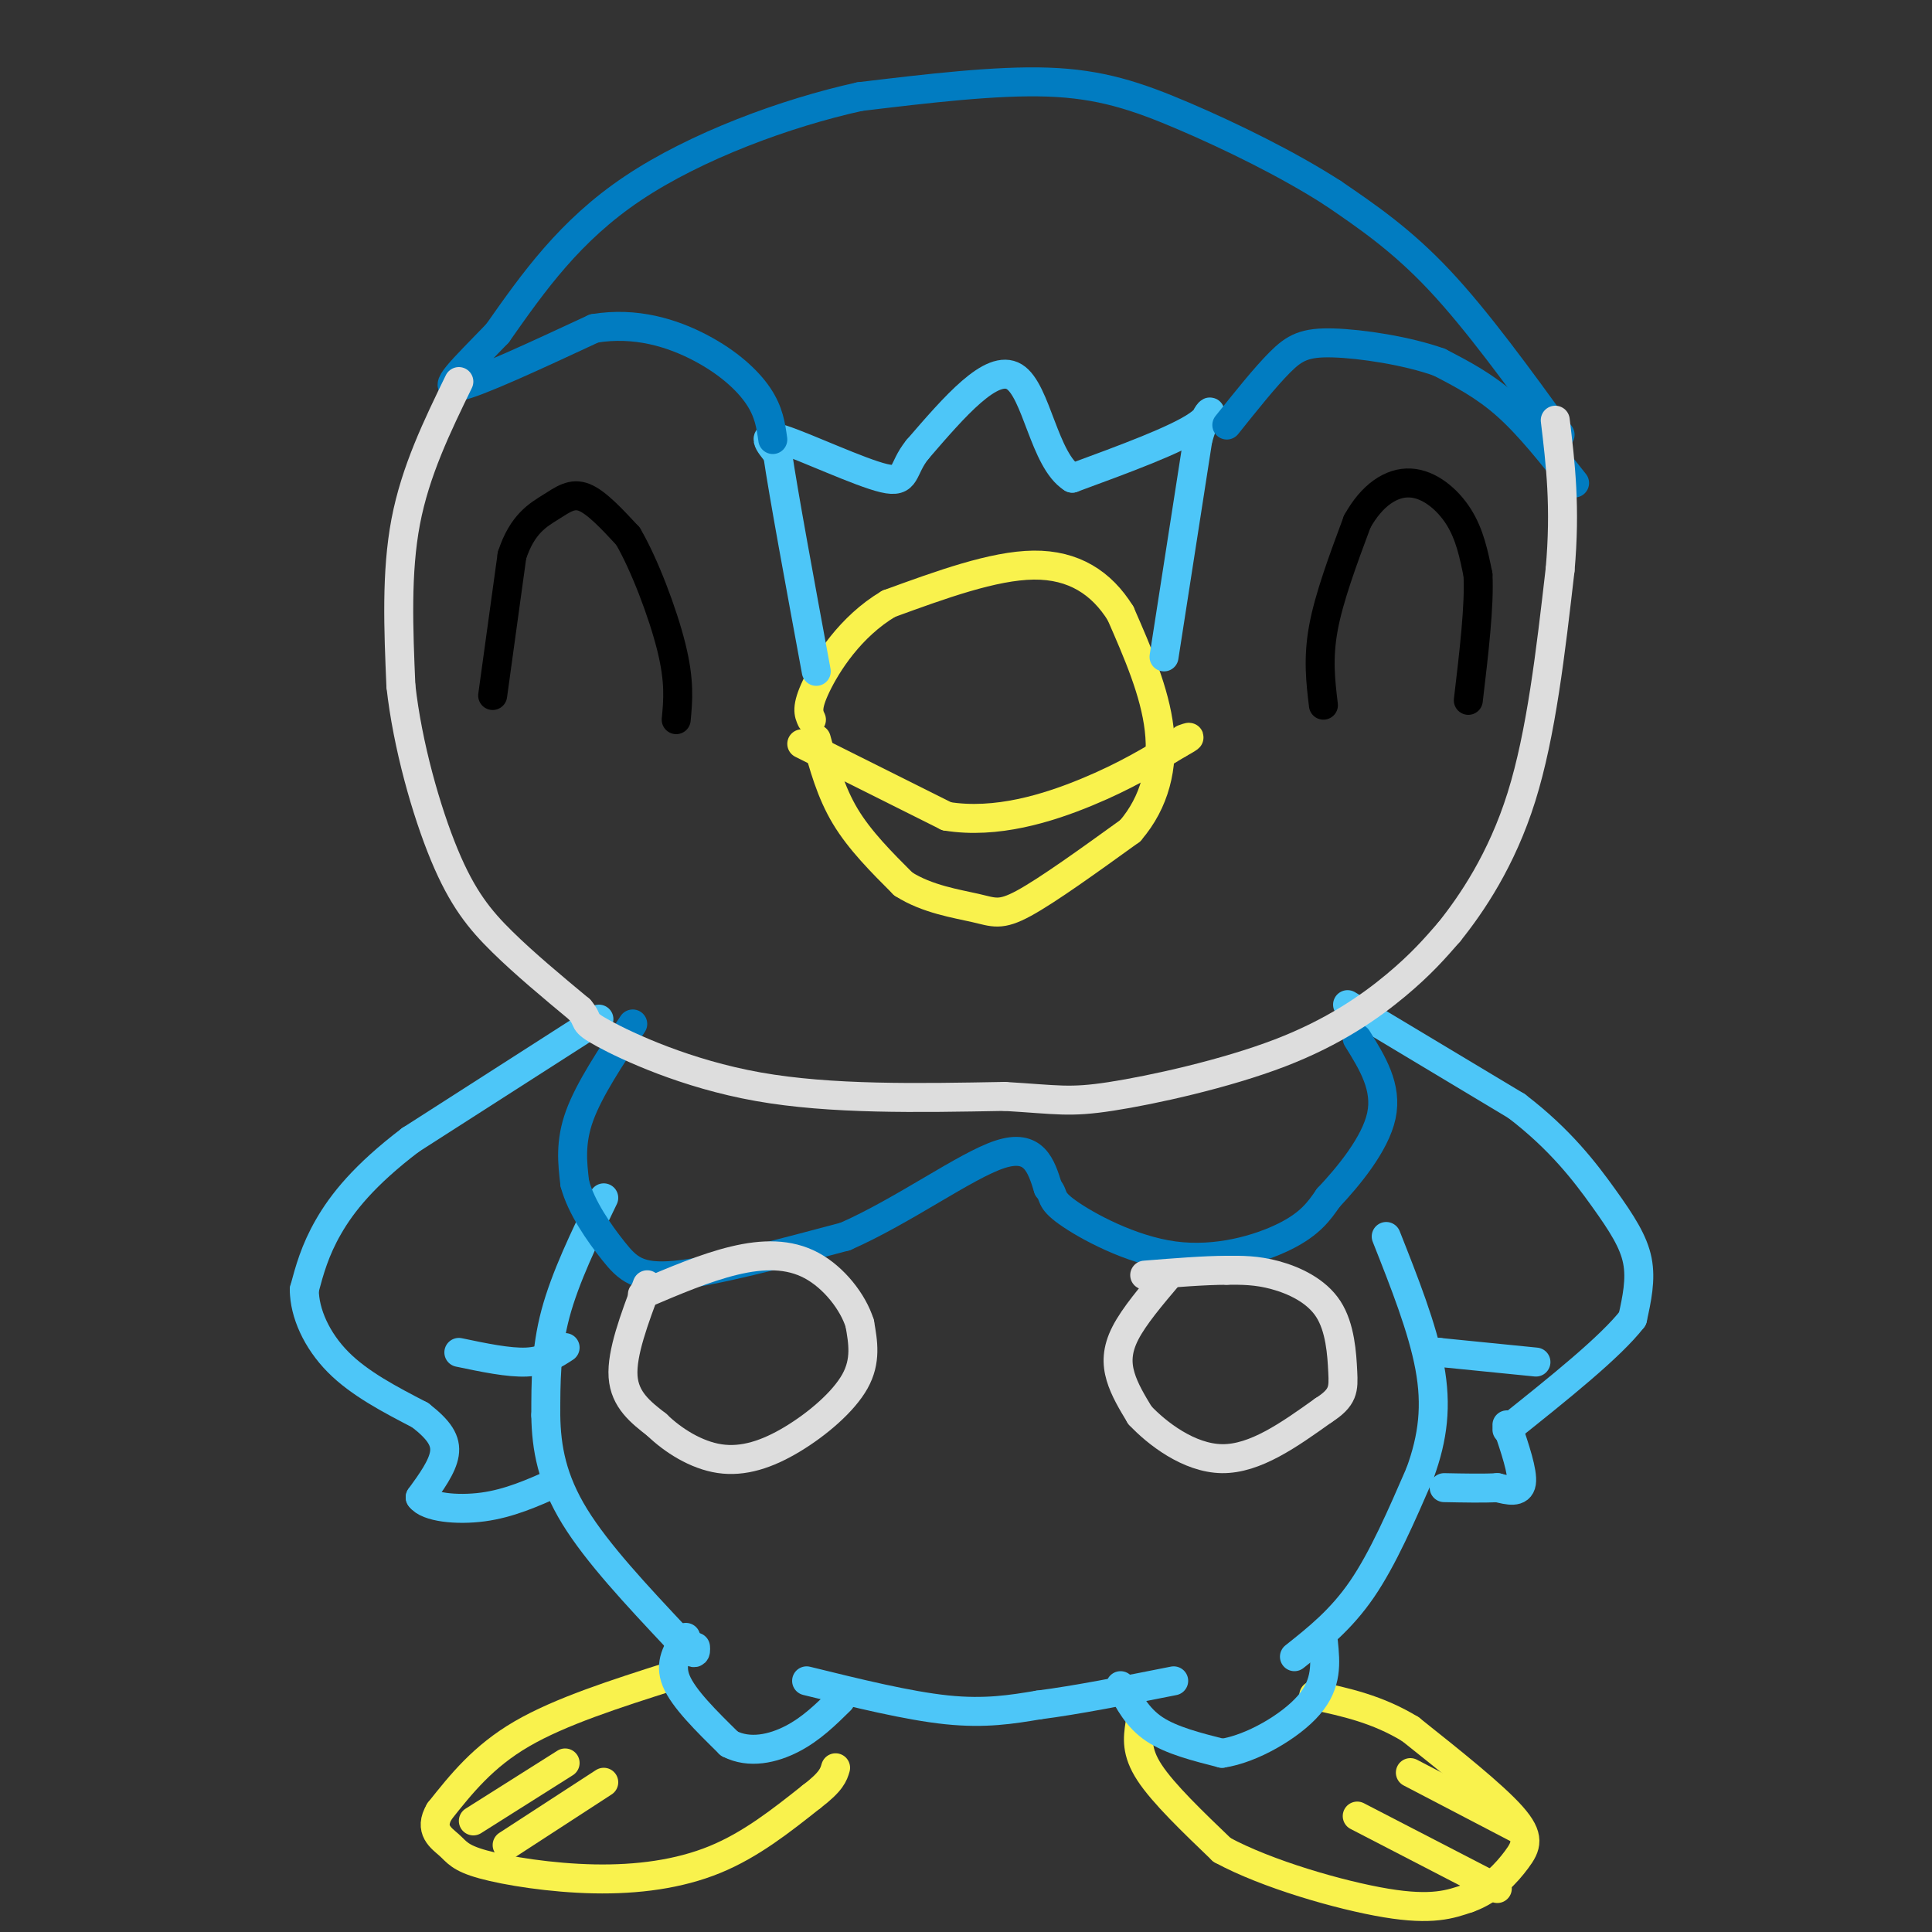 <svg viewBox='0 0 400 400' version='1.1' xmlns='http://www.w3.org/2000/svg' xmlns:xlink='http://www.w3.org/1999/xlink'><rect x="0" y="0" width="400" height="400" fill="#333333" stroke="none"/><g fill='none' stroke='#F9F24D' stroke-width='6' stroke-linecap='round' stroke-linejoin='round'><path d='M236,357c-0.417,2.833 -0.833,5.667 2,10c2.833,4.333 8.917,10.167 15,16'/><path d='M253,383c9.133,4.978 24.467,9.422 34,11c9.533,1.578 13.267,0.289 17,-1'/><path d='M304,393c4.702,-1.643 7.958,-5.250 10,-8c2.042,-2.750 2.869,-4.643 -1,-9c-3.869,-4.357 -12.435,-11.179 -21,-18'/><path d='M292,358c-6.833,-4.167 -13.417,-5.583 -20,-7'/><path d='M310,391c0.000,0.000 -29.000,-15.000 -29,-15'/><path d='M315,379c0.000,0.000 -23.000,-12.000 -23,-12'/><path d='M139,347c-11.500,3.667 -23.000,7.333 -31,12c-8.000,4.667 -12.500,10.333 -17,16'/><path d='M91,375c-2.318,3.873 0.387,5.554 2,7c1.613,1.446 2.133,2.656 7,4c4.867,1.344 14.079,2.824 23,3c8.921,0.176 17.549,-0.950 25,-4c7.451,-3.050 13.726,-8.025 20,-13'/><path d='M168,372c4.167,-3.167 4.583,-4.583 5,-6'/><path d='M125,369c0.000,0.000 -20.000,13.000 -20,13'/><path d='M117,365c0.000,0.000 -19.000,12.000 -19,12'/><path d='M169,153c1.500,5.500 3.000,11.000 6,16c3.000,5.000 7.500,9.500 12,14'/><path d='M187,183c4.917,3.179 11.208,4.125 15,5c3.792,0.875 5.083,1.679 10,-1c4.917,-2.679 13.458,-8.839 22,-15'/><path d='M234,172c5.111,-5.933 6.889,-13.267 6,-21c-0.889,-7.733 -4.444,-15.867 -8,-24'/><path d='M232,127c-3.911,-6.311 -9.689,-10.089 -18,-10c-8.311,0.089 -19.156,4.044 -30,8'/><path d='M184,125c-7.956,4.711 -12.844,12.489 -15,17c-2.156,4.511 -1.578,5.756 -1,7'/><path d='M166,154c0.000,0.000 30.000,15.000 30,15'/><path d='M196,169c10.267,1.667 20.933,-1.667 29,-5c8.067,-3.333 13.533,-6.667 19,-10'/><path d='M244,154c3.333,-1.833 2.167,-1.417 1,-1'/></g>
<g fill='none' stroke='#4DC6F8' stroke-width='6' stroke-linecap='round' stroke-linejoin='round'><path d='M124,211c0.000,0.000 -39.000,25.000 -39,25'/><path d='M85,236c-9.622,7.311 -14.178,13.089 -17,18c-2.822,4.911 -3.911,8.956 -5,13'/><path d='M63,267c0.022,4.867 2.578,10.533 7,15c4.422,4.467 10.711,7.733 17,11'/><path d='M87,293c3.978,3.089 5.422,5.311 5,8c-0.422,2.689 -2.711,5.844 -5,9'/><path d='M87,310c1.444,2.067 7.556,2.733 13,2c5.444,-0.733 10.222,-2.867 15,-5'/><path d='M117,279c-2.167,1.417 -4.333,2.833 -8,3c-3.667,0.167 -8.833,-0.917 -14,-2'/><path d='M125,248c-4.000,8.250 -8.000,16.500 -10,24c-2.000,7.500 -2.000,14.250 -2,21'/><path d='M113,293c0.089,6.822 1.311,13.378 6,21c4.689,7.622 12.844,16.311 21,25'/><path d='M140,339c4.167,4.500 4.083,3.250 4,2'/><path d='M167,348c10.500,2.583 21.000,5.167 29,6c8.000,0.833 13.500,-0.083 19,-1'/><path d='M215,353c7.833,-1.000 17.917,-3.000 28,-5'/><path d='M268,343c4.833,-3.833 9.667,-7.667 14,-14c4.333,-6.333 8.167,-15.167 12,-24'/><path d='M294,305c2.711,-7.422 3.489,-13.978 2,-22c-1.489,-8.022 -5.244,-17.511 -9,-27'/><path d='M279,208c0.000,0.000 35.000,21.000 35,21'/><path d='M314,229c9.060,6.917 14.208,13.708 18,19c3.792,5.292 6.226,9.083 7,13c0.774,3.917 -0.113,7.958 -1,12'/><path d='M338,273c-4.500,5.833 -15.250,14.417 -26,23'/><path d='M312,295c1.667,4.917 3.333,9.833 3,12c-0.333,2.167 -2.667,1.583 -5,1'/><path d='M310,308c-2.667,0.167 -6.833,0.083 -11,0'/><path d='M318,282c0.000,0.000 -20.000,-2.000 -20,-2'/><path d='M298,280c-3.333,-0.333 -1.667,-0.167 0,0'/><path d='M142,339c-1.750,2.667 -3.500,5.333 -2,9c1.500,3.667 6.250,8.333 11,13'/><path d='M151,361c4.156,2.156 9.044,1.044 13,-1c3.956,-2.044 6.978,-5.022 10,-8'/><path d='M232,349c1.750,3.333 3.500,6.667 7,9c3.500,2.333 8.750,3.667 14,5'/><path d='M253,363c6.044,-0.867 14.156,-5.533 18,-10c3.844,-4.467 3.422,-8.733 3,-13'/><path d='M241,136c0.000,0.000 7.000,-45.000 7,-45'/><path d='M248,91c2.244,-8.156 4.356,-6.044 0,-3c-4.356,3.044 -15.178,7.022 -26,11'/><path d='M222,99c-5.822,-3.622 -7.378,-18.178 -12,-21c-4.622,-2.822 -12.311,6.089 -20,15'/><path d='M190,93c-3.440,4.190 -2.042,7.167 -7,6c-4.958,-1.167 -16.274,-6.476 -21,-8c-4.726,-1.524 -2.863,0.738 -1,3'/><path d='M161,94c1.167,8.000 4.583,26.500 8,45'/></g>
<g fill='none' stroke='#017CC1' stroke-width='6' stroke-linecap='round' stroke-linejoin='round'><path d='M131,212c-4.500,6.750 -9.000,13.500 -11,19c-2.000,5.500 -1.500,9.750 -1,14'/><path d='M119,245c1.298,4.940 5.042,10.292 8,14c2.958,3.708 5.131,5.774 13,5c7.869,-0.774 21.435,-4.387 35,-8'/><path d='M175,256c12.111,-5.333 24.889,-14.667 32,-17c7.111,-2.333 8.556,2.333 10,7'/><path d='M217,246c1.458,1.632 0.102,2.211 4,5c3.898,2.789 13.049,7.789 22,9c8.951,1.211 17.700,-1.368 23,-4c5.300,-2.632 7.150,-5.316 9,-8'/><path d='M275,248c4.067,-4.311 9.733,-11.089 11,-17c1.267,-5.911 -1.867,-10.956 -5,-16'/><path d='M326,100c-4.667,-5.917 -9.333,-11.833 -14,-16c-4.667,-4.167 -9.333,-6.583 -14,-9'/><path d='M298,75c-6.619,-2.381 -16.167,-3.833 -22,-4c-5.833,-0.167 -7.952,0.952 -11,4c-3.048,3.048 -7.024,8.024 -11,13'/><path d='M323,90c-8.583,-11.833 -17.167,-23.667 -25,-32c-7.833,-8.333 -14.917,-13.167 -22,-18'/><path d='M276,40c-9.214,-5.952 -21.250,-11.833 -31,-16c-9.750,-4.167 -17.214,-6.619 -28,-7c-10.786,-0.381 -24.893,1.310 -39,3'/><path d='M178,20c-15.267,3.356 -33.933,10.244 -47,19c-13.067,8.756 -20.533,19.378 -28,30'/><path d='M103,69c-7.378,7.644 -11.822,11.756 -8,11c3.822,-0.756 15.911,-6.378 28,-12'/><path d='M123,68c8.631,-1.440 16.208,0.958 22,4c5.792,3.042 9.798,6.726 12,10c2.202,3.274 2.601,6.137 3,9'/></g>
<g fill='none' stroke='#DDDDDD' stroke-width='6' stroke-linecap='round' stroke-linejoin='round'><path d='M134,266c-2.667,7.083 -5.333,14.167 -5,19c0.333,4.833 3.667,7.417 7,10'/><path d='M136,295c3.322,3.222 8.128,6.276 13,7c4.872,0.724 9.812,-0.882 15,-4c5.188,-3.118 10.625,-7.748 13,-12c2.375,-4.252 1.687,-8.126 1,-12'/><path d='M178,274c-1.381,-4.429 -5.333,-9.500 -10,-12c-4.667,-2.500 -10.048,-2.429 -16,-1c-5.952,1.429 -12.476,4.214 -19,7'/><path d='M242,264c-3.600,4.244 -7.200,8.489 -9,12c-1.800,3.511 -1.800,6.289 -1,9c0.800,2.711 2.400,5.356 4,8'/><path d='M236,293c3.467,3.689 10.133,8.911 17,9c6.867,0.089 13.933,-4.956 21,-10'/><path d='M274,292c4.193,-2.679 4.175,-4.378 4,-8c-0.175,-3.622 -0.509,-9.167 -3,-13c-2.491,-3.833 -7.140,-5.952 -11,-7c-3.860,-1.048 -6.930,-1.024 -10,-1'/><path d='M254,263c-4.500,0.000 -10.750,0.500 -17,1'/><path d='M95,79c-4.500,9.250 -9.000,18.500 -11,29c-2.000,10.500 -1.500,22.250 -1,34'/><path d='M83,142c1.357,12.274 5.250,25.958 9,35c3.750,9.042 7.357,13.440 12,18c4.643,4.560 10.321,9.280 16,14'/><path d='M120,209c2.310,2.667 0.083,2.333 5,5c4.917,2.667 16.976,8.333 32,11c15.024,2.667 33.012,2.333 51,2'/><path d='M208,227c11.099,0.667 13.346,1.333 22,0c8.654,-1.333 23.715,-4.667 35,-9c11.285,-4.333 18.796,-9.667 24,-14c5.204,-4.333 8.102,-7.667 11,-11'/><path d='M300,193c4.689,-5.844 10.911,-14.956 15,-28c4.089,-13.044 6.044,-30.022 8,-47'/><path d='M323,118c1.167,-13.000 0.083,-22.000 -1,-31'/></g>
<g fill='none' stroke='#000000' stroke-width='6' stroke-linecap='round' stroke-linejoin='round'><path d='M102,144c0.000,0.000 4.000,-29.000 4,-29'/><path d='M106,115c2.119,-6.536 5.417,-8.375 8,-10c2.583,-1.625 4.452,-3.036 7,-2c2.548,1.036 5.774,4.518 9,8'/><path d='M130,111c3.356,5.689 7.244,15.911 9,23c1.756,7.089 1.378,11.044 1,15'/><path d='M274,146c-0.583,-4.833 -1.167,-9.667 0,-16c1.167,-6.333 4.083,-14.167 7,-22'/><path d='M281,108c3.024,-5.488 7.083,-8.208 11,-8c3.917,0.208 7.690,3.345 10,7c2.310,3.655 3.155,7.827 4,12'/><path d='M306,119c0.333,6.333 -0.833,16.167 -2,26'/></g>
</svg>